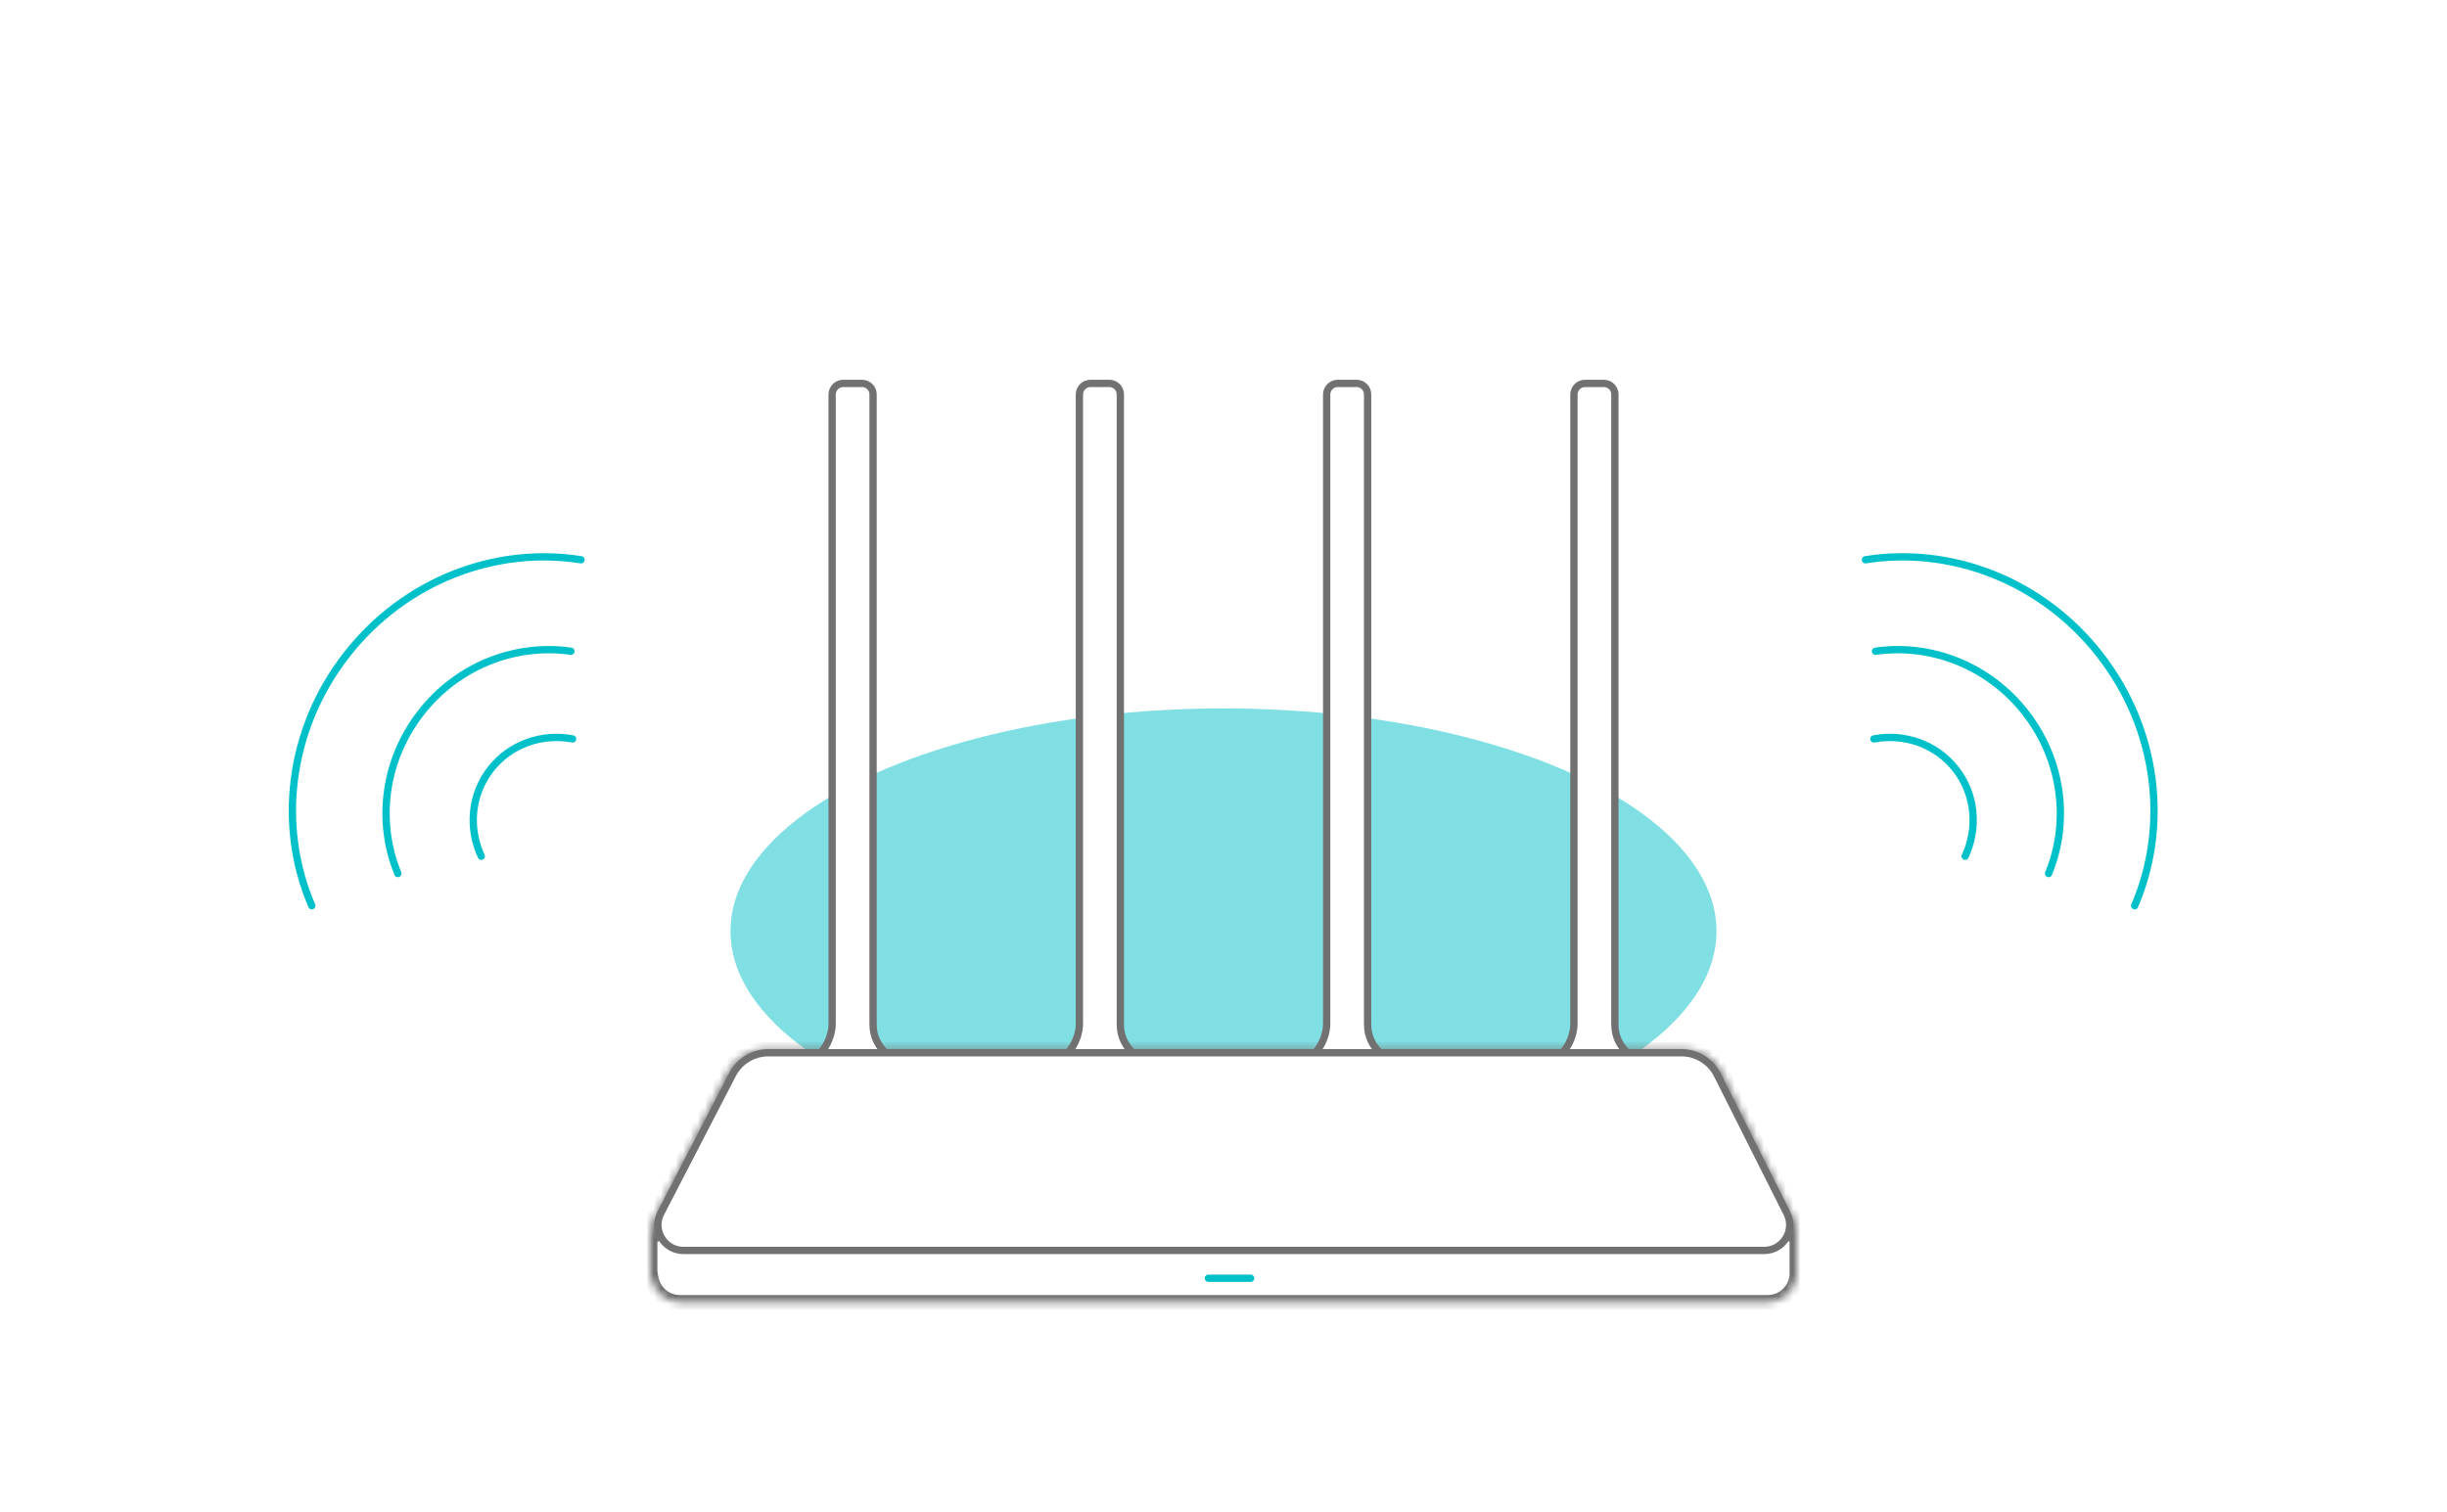 <?xml version="1.0" encoding="UTF-8"?> <svg xmlns="http://www.w3.org/2000/svg" width="335" height="207" viewBox="0 0 335 207" fill="none"> <g clip-path="url(#clip0_2668_28108)"> <g filter="url(#filter0_f_2668_28108)"> <ellipse cx="167.5" cy="127.5" rx="67.5" ry="30.5" fill="#00C0C9" fill-opacity="0.5"></ellipse> </g> <mask id="path-2-inside-1_2668_28108" fill="white"> <path fill-rule="evenodd" clip-rule="evenodd" d="M99.522 146.941C100.543 144.92 102.614 143.646 104.878 143.646H230.495C232.783 143.646 234.873 144.948 235.881 147.003L245.587 166.781C245.945 167.512 246.059 168.276 245.974 169H246V174.233C246.001 174.292 246.001 174.352 246 174.411V175H245.942C245.625 176.814 244.06 178.323 241.996 178.323H93.091C91.025 178.323 89.462 176.813 89.145 175H89V169H89.112C89.026 168.262 89.146 167.482 89.521 166.74L99.522 146.941Z"></path> </mask> <path fill-rule="evenodd" clip-rule="evenodd" d="M99.522 146.941C100.543 144.92 102.614 143.646 104.878 143.646H230.495C232.783 143.646 234.873 144.948 235.881 147.003L245.587 166.781C245.945 167.512 246.059 168.276 245.974 169H246V174.233C246.001 174.292 246.001 174.352 246 174.411V175H245.942C245.625 176.814 244.06 178.323 241.996 178.323H93.091C91.025 178.323 89.462 176.813 89.145 175H89V169H89.112C89.026 168.262 89.146 167.482 89.521 166.74L99.522 146.941Z" fill="white"></path> <path d="M99.522 146.941L98.63 146.49L98.63 146.49L99.522 146.941ZM235.881 147.003L236.779 146.562L236.779 146.562L235.881 147.003ZM245.587 166.781L244.689 167.222L244.689 167.222L245.587 166.781ZM245.974 169L244.981 168.884L244.85 170H245.974V169ZM246 169H247V168H246V169ZM246 174.233H245V174.244L245 174.255L246 174.233ZM246 174.411L245 174.388L245 174.399V174.411H246ZM246 175V176H247V175H246ZM245.942 175V174H245.102L244.957 174.828L245.942 175ZM89.145 175L90.13 174.828L89.985 174H89.145V175ZM89 175H88V176H89V175ZM89 169V168H88V169H89ZM89.112 169V170H90.237L90.106 168.883L89.112 169ZM89.521 166.74L90.413 167.191L90.413 167.191L89.521 166.74ZM104.878 142.646C102.237 142.646 99.82 144.132 98.63 146.49L100.415 147.392C101.265 145.708 102.991 144.646 104.878 144.646V142.646ZM230.495 142.646H104.878V144.646H230.495V142.646ZM236.779 146.562C235.603 144.165 233.165 142.646 230.495 142.646V144.646C232.402 144.646 234.143 145.731 234.983 147.443L236.779 146.562ZM246.485 166.341L236.779 146.562L234.983 147.443L244.689 167.222L246.485 166.341ZM246.967 169.116C247.074 168.206 246.93 167.248 246.485 166.341L244.689 167.222C244.961 167.776 245.044 168.346 244.981 168.884L246.967 169.116ZM245.974 170H246V168H245.974V170ZM245 169V174.233H247V169H245ZM247 174.433C247.001 174.359 247.001 174.285 247 174.21L245 174.255C245.001 174.3 245.001 174.344 245 174.388L247 174.433ZM245 174.411V175H247V174.411H245ZM246 174H245.942V176H246V174ZM241.996 179.323C244.581 179.323 246.533 177.429 246.927 175.172L244.957 174.828C244.717 176.2 243.538 177.323 241.996 177.323V179.323ZM93.091 179.323H241.996V177.323H93.091V179.323ZM88.16 175.172C88.554 177.427 90.502 179.323 93.091 179.323V177.323C91.547 177.323 90.37 176.199 90.13 174.828L88.16 175.172ZM89.145 174H89V176H89.145V174ZM90 175V169H88V175H90ZM89 170H89.112V168H89V170ZM88.628 166.289C88.162 167.211 88.01 168.188 88.119 169.117L90.106 168.883C90.041 168.335 90.129 167.753 90.413 167.191L88.628 166.289ZM98.63 146.49L88.628 166.289L90.413 167.191L100.415 147.392L98.63 146.49Z" fill="#717171" mask="url(#path-2-inside-1_2668_28108)"></path> <path d="M165.436 175.021H171.215" stroke="#00C0C9" stroke-linecap="round"></path> <path d="M155.226 144.301C155.429 144.481 155.642 144.647 155.863 144.797H145.493C145.927 144.473 146.292 144.089 146.592 143.678C147.433 142.525 147.772 141.152 147.772 140.223V140.007V139.792V139.577V139.363V139.15V138.937V138.725V138.513V138.302V138.091V137.881V137.671V137.462V137.254V137.046V136.838V136.632V136.425V136.219V136.014V135.809V135.605V135.401V135.198V134.995V134.793V134.591V134.39V134.189V133.989V133.79V133.59V133.392V133.193V132.996V132.799V132.602V132.406V132.21V132.015V131.82V131.625V131.432V131.238V131.045V130.853V130.661V130.469V130.278V130.088V129.898V129.708V129.519V129.33V129.142V128.954V128.766V128.579V128.393V128.207V128.021V127.836V127.651V127.466V127.282V127.099V126.916V126.733V126.551V126.369V126.187V126.006V125.825V125.645V125.465V125.286V125.107V124.928V124.75V124.572V124.394V124.217V124.041V123.864V123.688V123.513V123.338V123.163V122.988V122.814V122.64V122.467V122.294V122.121V121.949V121.777V121.606V121.434V121.264V121.093V120.923V120.753V120.583V120.414V120.245V120.077V119.909V119.741V119.573V119.406V119.239V119.073V118.907V118.741V118.575V118.41V118.245V118.08V117.916V117.752V117.588V117.424V117.261V117.098V116.936V116.774V116.612V116.45V116.288V116.127V115.966V115.806V115.645V115.485V115.325V115.166V115.007V114.847V114.689V114.53V114.372V114.214V114.056V113.899V113.741V113.584V113.428V113.271V113.115V112.959V112.803V112.647V112.492V112.337V112.182V112.027V111.873V111.718V111.564V111.411V111.257V111.103V110.95V110.797V110.644V110.492V110.339V110.187V110.035V109.883V109.732V109.58V109.429V109.278V109.127V108.976V108.826V108.675V108.525V108.375V108.225V108.075V107.926V107.776V107.627V107.478V107.329V107.18V107.031V106.883V106.734V106.586V106.438V106.29V106.142V105.995V105.847V105.7V105.552V105.405V105.258V105.111V104.964V104.817V104.671V104.524V104.378V104.232V104.085V103.939V103.793V103.647V103.502V103.356V103.21V103.065V102.919V102.774V102.629V102.483V102.338V102.193V102.048V101.903V101.758V101.614V101.469V101.324V101.18V101.035V100.891V100.746V100.602V100.457V100.313V100.169V100.025V99.88V99.736V99.592V99.448V99.304V99.16V99.016V98.872V98.728V98.584V98.44V98.296V98.152V98.008V97.864V97.72V97.576V97.433V97.289V97.145V97.001V96.857V96.713V96.569V96.425V96.281V96.137V95.993V95.849V95.705V95.561V95.416V95.272V95.128V94.984V94.84V94.695V94.551V94.406V94.262V94.117V93.973V93.828V93.683V93.539V93.394V93.249V93.104V92.959V92.814V92.669V92.523V92.378V92.233V92.087V91.942V91.796V91.65V91.504V91.358V91.212V91.066V90.92V90.773V90.627V90.48V90.334V90.187V90.04V89.893V89.746V89.599V89.451V89.304V89.156V89.008V88.86V88.712V88.564V88.416V88.267V88.119V87.97V87.821V87.672V87.523V87.374V87.224V87.074V86.924V86.775V86.624V86.474V86.323V86.173V86.022V85.871V85.72V85.568V85.417V85.265V85.113V84.961V84.808V84.656V84.503V84.35V84.197V84.044V83.89V83.737V83.583V83.428V83.274V83.119V82.965V82.81V82.654V82.499V82.343V82.187V82.031V81.874V81.718V81.561V81.404V81.246V81.089V80.931V80.773V80.614V80.456V80.297V80.138V79.978V79.818V79.658V79.498V79.338V79.177V79.016V78.855V78.693V78.531V78.369V78.206V78.043V77.88V77.717V77.553V77.389V77.225V77.061V76.896V76.731V76.565V76.4V76.233V76.067V75.9V75.733V75.566V75.398V75.23V75.062V74.893V74.724V74.555V74.385V74.215V74.045V73.874V73.703V73.531V73.36V73.187V73.015V72.842V72.669V72.495V72.321V72.147V71.972V71.797V71.622V71.446V71.27V71.093V70.916V70.739V70.561V70.383V70.205V70.026V69.847V69.667V69.487V69.306V69.125V68.944V68.762V68.58V68.398V68.215V68.031V67.848V67.663V67.479V67.294V67.108V66.922V66.736V66.549V66.362V66.174V65.986V65.797V65.608V65.419V65.229V65.038V64.847V64.656V64.464V64.272V64.079V63.886V63.693V63.499V63.304V63.109V62.913V62.717V62.521V62.324V62.126V61.928V61.73V61.531V61.331V61.131V60.931V60.73V60.529V60.327V60.124V59.921V59.717V59.513V59.309V59.104V58.898V58.692V58.485V58.278V58.07V57.862V57.653V57.444V57.234V57.024V56.813V56.601V56.389V56.176V55.963V55.749V55.535V55.32V55.105V54.889V54.672V54.455V54.237V54.019C147.772 53.184 148.45 52.5 149.272 52.5H151.877C152.706 52.5 153.377 53.172 153.377 54V140.218C153.347 141.945 154.152 143.344 155.226 144.301Z" fill="white" stroke="#717171"></path> <path d="M189.078 144.301C189.28 144.481 189.494 144.647 189.715 144.797H179.344C179.779 144.473 180.144 144.089 180.444 143.678C181.285 142.525 181.624 141.152 181.624 140.223V140.007V139.792V139.577V139.363V139.15V138.937V138.725V138.513V138.302V138.091V137.881V137.671V137.462V137.254V137.046V136.838V136.632V136.425V136.219V136.014V135.809V135.605V135.401V135.198V134.995V134.793V134.591V134.39V134.189V133.989V133.79V133.59V133.392V133.193V132.996V132.799V132.602V132.406V132.21V132.015V131.82V131.625V131.432V131.238V131.045V130.853V130.661V130.469V130.278V130.088V129.898V129.708V129.519V129.33V129.142V128.954V128.766V128.579V128.393V128.207V128.021V127.836V127.651V127.466V127.282V127.099V126.916V126.733V126.551V126.369V126.187V126.006V125.825V125.645V125.465V125.286V125.107V124.928V124.75V124.572V124.394V124.217V124.041V123.864V123.688V123.513V123.338V123.163V122.988V122.814V122.64V122.467V122.294V122.121V121.949V121.777V121.606V121.434V121.264V121.093V120.923V120.753V120.583V120.414V120.245V120.077V119.909V119.741V119.573V119.406V119.239V119.073V118.907V118.741V118.575V118.41V118.245V118.08V117.916V117.752V117.588V117.424V117.261V117.098V116.936V116.774V116.612V116.45V116.288V116.127V115.966V115.806V115.645V115.485V115.325V115.166V115.007V114.847V114.689V114.53V114.372V114.214V114.056V113.899V113.741V113.584V113.428V113.271V113.115V112.959V112.803V112.647V112.492V112.337V112.182V112.027V111.873V111.718V111.564V111.411V111.257V111.103V110.95V110.797V110.644V110.492V110.339V110.187V110.035V109.883V109.732V109.58V109.429V109.278V109.127V108.976V108.826V108.675V108.525V108.375V108.225V108.075V107.926V107.776V107.627V107.478V107.329V107.18V107.031V106.883V106.734V106.586V106.438V106.29V106.142V105.995V105.847V105.7V105.552V105.405V105.258V105.111V104.964V104.817V104.671V104.524V104.378V104.232V104.085V103.939V103.793V103.647V103.502V103.356V103.21V103.065V102.919V102.774V102.629V102.483V102.338V102.193V102.048V101.903V101.758V101.614V101.469V101.324V101.18V101.035V100.891V100.746V100.602V100.457V100.313V100.169V100.025V99.88V99.736V99.592V99.448V99.304V99.16V99.016V98.872V98.728V98.584V98.44V98.296V98.152V98.008V97.864V97.72V97.576V97.433V97.289V97.145V97.001V96.857V96.713V96.569V96.425V96.281V96.137V95.993V95.849V95.705V95.561V95.416V95.272V95.128V94.984V94.84V94.695V94.551V94.406V94.262V94.117V93.973V93.828V93.683V93.539V93.394V93.249V93.104V92.959V92.814V92.669V92.523V92.378V92.233V92.087V91.942V91.796V91.65V91.504V91.358V91.212V91.066V90.92V90.773V90.627V90.48V90.334V90.187V90.04V89.893V89.746V89.599V89.451V89.304V89.156V89.008V88.86V88.712V88.564V88.416V88.267V88.119V87.97V87.821V87.672V87.523V87.374V87.224V87.074V86.924V86.775V86.624V86.474V86.323V86.173V86.022V85.871V85.72V85.568V85.417V85.265V85.113V84.961V84.808V84.656V84.503V84.35V84.197V84.044V83.89V83.737V83.583V83.428V83.274V83.119V82.965V82.81V82.654V82.499V82.343V82.187V82.031V81.874V81.718V81.561V81.404V81.246V81.089V80.931V80.773V80.614V80.456V80.297V80.138V79.978V79.818V79.658V79.498V79.338V79.177V79.016V78.855V78.693V78.531V78.369V78.206V78.043V77.88V77.717V77.553V77.389V77.225V77.061V76.896V76.731V76.565V76.4V76.233V76.067V75.9V75.733V75.566V75.398V75.23V75.062V74.893V74.724V74.555V74.385V74.215V74.045V73.874V73.703V73.531V73.36V73.187V73.015V72.842V72.669V72.495V72.321V72.147V71.972V71.797V71.622V71.446V71.27V71.093V70.916V70.739V70.561V70.383V70.205V70.026V69.847V69.667V69.487V69.306V69.125V68.944V68.762V68.58V68.398V68.215V68.031V67.848V67.663V67.479V67.294V67.108V66.922V66.736V66.549V66.362V66.174V65.986V65.797V65.608V65.419V65.229V65.038V64.847V64.656V64.464V64.272V64.079V63.886V63.693V63.499V63.304V63.109V62.913V62.717V62.521V62.324V62.126V61.928V61.73V61.531V61.331V61.131V60.931V60.73V60.529V60.327V60.124V59.921V59.717V59.513V59.309V59.104V58.898V58.692V58.485V58.278V58.07V57.862V57.653V57.444V57.234V57.024V56.813V56.601V56.389V56.176V55.963V55.749V55.535V55.32V55.105V54.889V54.672V54.455V54.237V54.019C181.624 53.184 182.301 52.5 183.124 52.5H185.729C186.557 52.5 187.229 53.172 187.229 54V140.218C187.199 141.945 188.004 143.344 189.078 144.301Z" fill="white" stroke="#717171"></path> <path d="M222.929 144.301C223.132 144.481 223.346 144.647 223.567 144.797H213.196C213.631 144.473 213.995 144.089 214.296 143.678C215.136 142.525 215.475 141.152 215.475 140.223V140.007V139.792V139.577V139.363V139.15V138.937V138.725V138.513V138.302V138.091V137.881V137.671V137.462V137.254V137.046V136.838V136.632V136.425V136.219V136.014V135.809V135.605V135.401V135.198V134.995V134.793V134.591V134.39V134.189V133.989V133.79V133.59V133.392V133.193V132.996V132.799V132.602V132.406V132.21V132.015V131.82V131.625V131.432V131.238V131.045V130.853V130.661V130.469V130.278V130.088V129.898V129.708V129.519V129.33V129.142V128.954V128.766V128.579V128.393V128.207V128.021V127.836V127.651V127.466V127.282V127.099V126.916V126.733V126.551V126.369V126.187V126.006V125.825V125.645V125.465V125.286V125.107V124.928V124.75V124.572V124.394V124.217V124.041V123.864V123.688V123.513V123.338V123.163V122.988V122.814V122.64V122.467V122.294V122.121V121.949V121.777V121.606V121.434V121.264V121.093V120.923V120.753V120.583V120.414V120.245V120.077V119.909V119.741V119.573V119.406V119.239V119.073V118.907V118.741V118.575V118.41V118.245V118.08V117.916V117.752V117.588V117.424V117.261V117.098V116.936V116.774V116.612V116.45V116.288V116.127V115.966V115.806V115.645V115.485V115.325V115.166V115.007V114.847V114.689V114.53V114.372V114.214V114.056V113.899V113.741V113.584V113.428V113.271V113.115V112.959V112.803V112.647V112.492V112.337V112.182V112.027V111.873V111.718V111.564V111.411V111.257V111.103V110.95V110.797V110.644V110.492V110.339V110.187V110.035V109.883V109.732V109.58V109.429V109.278V109.127V108.976V108.826V108.675V108.525V108.375V108.225V108.075V107.926V107.776V107.627V107.478V107.329V107.18V107.031V106.883V106.734V106.586V106.438V106.29V106.142V105.995V105.847V105.7V105.552V105.405V105.258V105.111V104.964V104.817V104.671V104.524V104.378V104.232V104.085V103.939V103.793V103.647V103.502V103.356V103.21V103.065V102.919V102.774V102.629V102.483V102.338V102.193V102.048V101.903V101.758V101.614V101.469V101.324V101.18V101.035V100.891V100.746V100.602V100.457V100.313V100.169V100.025V99.88V99.736V99.592V99.448V99.304V99.16V99.016V98.872V98.728V98.584V98.44V98.296V98.152V98.008V97.864V97.72V97.576V97.433V97.289V97.145V97.001V96.857V96.713V96.569V96.425V96.281V96.137V95.993V95.849V95.705V95.561V95.416V95.272V95.128V94.984V94.84V94.695V94.551V94.406V94.262V94.117V93.973V93.828V93.683V93.539V93.394V93.249V93.104V92.959V92.814V92.669V92.523V92.378V92.233V92.087V91.942V91.796V91.65V91.504V91.358V91.212V91.066V90.92V90.773V90.627V90.48V90.334V90.187V90.04V89.893V89.746V89.599V89.451V89.304V89.156V89.008V88.86V88.712V88.564V88.416V88.267V88.119V87.97V87.821V87.672V87.523V87.374V87.224V87.074V86.924V86.775V86.624V86.474V86.323V86.173V86.022V85.871V85.72V85.568V85.417V85.265V85.113V84.961V84.808V84.656V84.503V84.35V84.197V84.044V83.89V83.737V83.583V83.428V83.274V83.119V82.965V82.81V82.654V82.499V82.343V82.187V82.031V81.874V81.718V81.561V81.404V81.246V81.089V80.931V80.773V80.614V80.456V80.297V80.138V79.978V79.818V79.658V79.498V79.338V79.177V79.016V78.855V78.693V78.531V78.369V78.206V78.043V77.88V77.717V77.553V77.389V77.225V77.061V76.896V76.731V76.565V76.4V76.233V76.067V75.9V75.733V75.566V75.398V75.23V75.062V74.893V74.724V74.555V74.385V74.215V74.045V73.874V73.703V73.531V73.36V73.187V73.015V72.842V72.669V72.495V72.321V72.147V71.972V71.797V71.622V71.446V71.27V71.093V70.916V70.739V70.561V70.383V70.205V70.026V69.847V69.667V69.487V69.306V69.125V68.944V68.762V68.58V68.398V68.215V68.031V67.848V67.663V67.479V67.294V67.108V66.922V66.736V66.549V66.362V66.174V65.986V65.797V65.608V65.419V65.229V65.038V64.847V64.656V64.464V64.272V64.079V63.886V63.693V63.499V63.304V63.109V62.913V62.717V62.521V62.324V62.126V61.928V61.73V61.531V61.331V61.131V60.931V60.73V60.529V60.327V60.124V59.921V59.717V59.513V59.309V59.104V58.898V58.692V58.485V58.278V58.07V57.862V57.653V57.444V57.234V57.024V56.813V56.601V56.389V56.176V55.963V55.749V55.535V55.32V55.105V54.889V54.672V54.455V54.237V54.019C215.475 53.184 216.153 52.5 216.975 52.5H219.58C220.409 52.5 221.08 53.172 221.08 54V140.218C221.05 141.945 221.856 143.344 222.929 144.301Z" fill="white" stroke="#717171"></path> <path d="M121.375 144.301C121.577 144.481 121.791 144.647 122.012 144.797H111.641C112.076 144.473 112.441 144.089 112.741 143.678C113.582 142.525 113.921 141.152 113.921 140.223V140.007V139.792V139.577V139.363V139.15V138.937V138.725V138.513V138.302V138.091V137.881V137.671V137.462V137.254V137.046V136.838V136.632V136.425V136.219V136.014V135.809V135.605V135.401V135.198V134.995V134.793V134.591V134.39V134.189V133.989V133.79V133.59V133.392V133.193V132.996V132.799V132.602V132.406V132.21V132.015V131.82V131.625V131.432V131.238V131.045V130.853V130.661V130.469V130.278V130.088V129.898V129.708V129.519V129.33V129.142V128.954V128.766V128.579V128.393V128.207V128.021V127.836V127.651V127.466V127.282V127.099V126.916V126.733V126.551V126.369V126.187V126.006V125.825V125.645V125.465V125.286V125.107V124.928V124.75V124.572V124.394V124.217V124.041V123.864V123.688V123.513V123.338V123.163V122.988V122.814V122.64V122.467V122.294V122.121V121.949V121.777V121.606V121.434V121.264V121.093V120.923V120.753V120.583V120.414V120.245V120.077V119.909V119.741V119.573V119.406V119.239V119.073V118.907V118.741V118.575V118.41V118.245V118.08V117.916V117.752V117.588V117.424V117.261V117.098V116.936V116.774V116.612V116.45V116.288V116.127V115.966V115.806V115.645V115.485V115.325V115.166V115.007V114.847V114.689V114.53V114.372V114.214V114.056V113.899V113.741V113.584V113.428V113.271V113.115V112.959V112.803V112.647V112.492V112.337V112.182V112.027V111.873V111.718V111.564V111.411V111.257V111.103V110.95V110.797V110.644V110.492V110.339V110.187V110.035V109.883V109.732V109.58V109.429V109.278V109.127V108.976V108.826V108.675V108.525V108.375V108.225V108.075V107.926V107.776V107.627V107.478V107.329V107.18V107.031V106.883V106.734V106.586V106.438V106.29V106.142V105.995V105.847V105.7V105.552V105.405V105.258V105.111V104.964V104.817V104.671V104.524V104.378V104.232V104.085V103.939V103.793V103.647V103.502V103.356V103.21V103.065V102.919V102.774V102.629V102.483V102.338V102.193V102.048V101.903V101.758V101.614V101.469V101.324V101.18V101.035V100.891V100.746V100.602V100.457V100.313V100.169V100.025V99.88V99.736V99.592V99.448V99.304V99.16V99.016V98.872V98.728V98.584V98.44V98.296V98.152V98.008V97.864V97.72V97.576V97.433V97.289V97.145V97.001V96.857V96.713V96.569V96.425V96.281V96.137V95.993V95.849V95.705V95.561V95.416V95.272V95.128V94.984V94.84V94.695V94.551V94.406V94.262V94.117V93.973V93.828V93.683V93.539V93.394V93.249V93.104V92.959V92.814V92.669V92.523V92.378V92.233V92.087V91.942V91.796V91.65V91.504V91.358V91.212V91.066V90.92V90.773V90.627V90.48V90.334V90.187V90.04V89.893V89.746V89.599V89.451V89.304V89.156V89.008V88.86V88.712V88.564V88.416V88.267V88.119V87.97V87.821V87.672V87.523V87.374V87.224V87.074V86.924V86.775V86.624V86.474V86.323V86.173V86.022V85.871V85.72V85.568V85.417V85.265V85.113V84.961V84.808V84.656V84.503V84.35V84.197V84.044V83.89V83.737V83.583V83.428V83.274V83.119V82.965V82.81V82.654V82.499V82.343V82.187V82.031V81.874V81.718V81.561V81.404V81.246V81.089V80.931V80.773V80.614V80.456V80.297V80.138V79.978V79.818V79.658V79.498V79.338V79.177V79.016V78.855V78.693V78.531V78.369V78.206V78.043V77.88V77.717V77.553V77.389V77.225V77.061V76.896V76.731V76.565V76.4V76.233V76.067V75.9V75.733V75.566V75.398V75.23V75.062V74.893V74.724V74.555V74.385V74.215V74.045V73.874V73.703V73.531V73.36V73.187V73.015V72.842V72.669V72.495V72.321V72.147V71.972V71.797V71.622V71.446V71.27V71.093V70.916V70.739V70.561V70.383V70.205V70.026V69.847V69.667V69.487V69.306V69.125V68.944V68.762V68.58V68.398V68.215V68.031V67.848V67.663V67.479V67.294V67.108V66.922V66.736V66.549V66.362V66.174V65.986V65.797V65.608V65.419V65.229V65.038V64.847V64.656V64.464V64.272V64.079V63.886V63.693V63.499V63.304V63.109V62.913V62.717V62.521V62.324V62.126V61.928V61.73V61.531V61.331V61.131V60.931V60.73V60.529V60.327V60.124V59.921V59.717V59.513V59.309V59.104V58.898V58.692V58.485V58.278V58.07V57.862V57.653V57.444V57.234V57.024V56.813V56.601V56.389V56.176V55.963V55.749V55.535V55.32V55.105V54.889V54.672V54.455V54.237V54.019C113.921 53.184 114.598 52.5 115.421 52.5H118.026C118.854 52.5 119.526 53.172 119.526 54V140.218C119.496 141.945 120.301 143.344 121.375 144.301Z" fill="white" stroke="#717171"></path> <path d="M105.174 144.146H230.192C232.271 144.146 234.173 145.318 235.106 147.176L244.64 166.146C245.81 168.474 244.118 171.218 241.513 171.218H93.573C90.95 171.218 89.259 168.439 90.464 166.11L100.29 147.119C101.234 145.293 103.119 144.146 105.174 144.146Z" fill="white" stroke="#717171"></path> <path d="M42.684 124.018C38.03 113.223 39.429 99.966 47.428 89.686C55.427 79.405 67.932 74.79 79.54 76.647" stroke="#00C0C9" stroke-miterlimit="60" stroke-linecap="round" stroke-linejoin="round"></path> <path d="M54.472 119.614C53.707 117.765 53.21 115.814 52.986 113.823C52.363 108.285 53.855 102.439 57.607 97.617C62.707 91.061 70.669 88.089 78.159 89.17" stroke="#00C0C9" stroke-miterlimit="60" stroke-linecap="round" stroke-linejoin="round"></path> <path d="M65.886 117.239C64.114 113.413 64.45 108.817 67.159 105.335C69.868 101.854 74.24 100.397 78.384 101.175" stroke="#00C0C9" stroke-miterlimit="60" stroke-linecap="round" stroke-linejoin="round"></path> <path d="M292.238 124.018C296.892 113.223 295.493 99.966 287.494 89.686C279.495 79.405 266.99 74.79 255.382 76.647" stroke="#00C0C9" stroke-miterlimit="60" stroke-linecap="round" stroke-linejoin="round"></path> <path d="M280.45 119.614C281.215 117.765 281.712 115.814 281.936 113.823C282.559 108.285 281.067 102.439 277.315 97.617C272.215 91.061 264.253 88.089 256.763 89.17" stroke="#00C0C9" stroke-miterlimit="60" stroke-linecap="round" stroke-linejoin="round"></path> <path d="M269.035 117.239C270.808 113.413 270.472 108.817 267.763 105.335C265.054 101.854 260.681 100.397 256.538 101.175" stroke="#00C0C9" stroke-miterlimit="60" stroke-linecap="round" stroke-linejoin="round"></path> </g> <defs> <filter id="filter0_f_2668_28108" x="50" y="47" width="235" height="161" filterUnits="userSpaceOnUse" color-interpolation-filters="sRGB"> <feFlood flood-opacity="0" result="BackgroundImageFix"></feFlood> <feBlend mode="normal" in="SourceGraphic" in2="BackgroundImageFix" result="shape"></feBlend> <feGaussianBlur stdDeviation="25" result="effect1_foregroundBlur_2668_28108"></feGaussianBlur> </filter> <clipPath id="clip0_2668_28108"> <rect width="335" height="207" fill="white"></rect> </clipPath> </defs> </svg> 